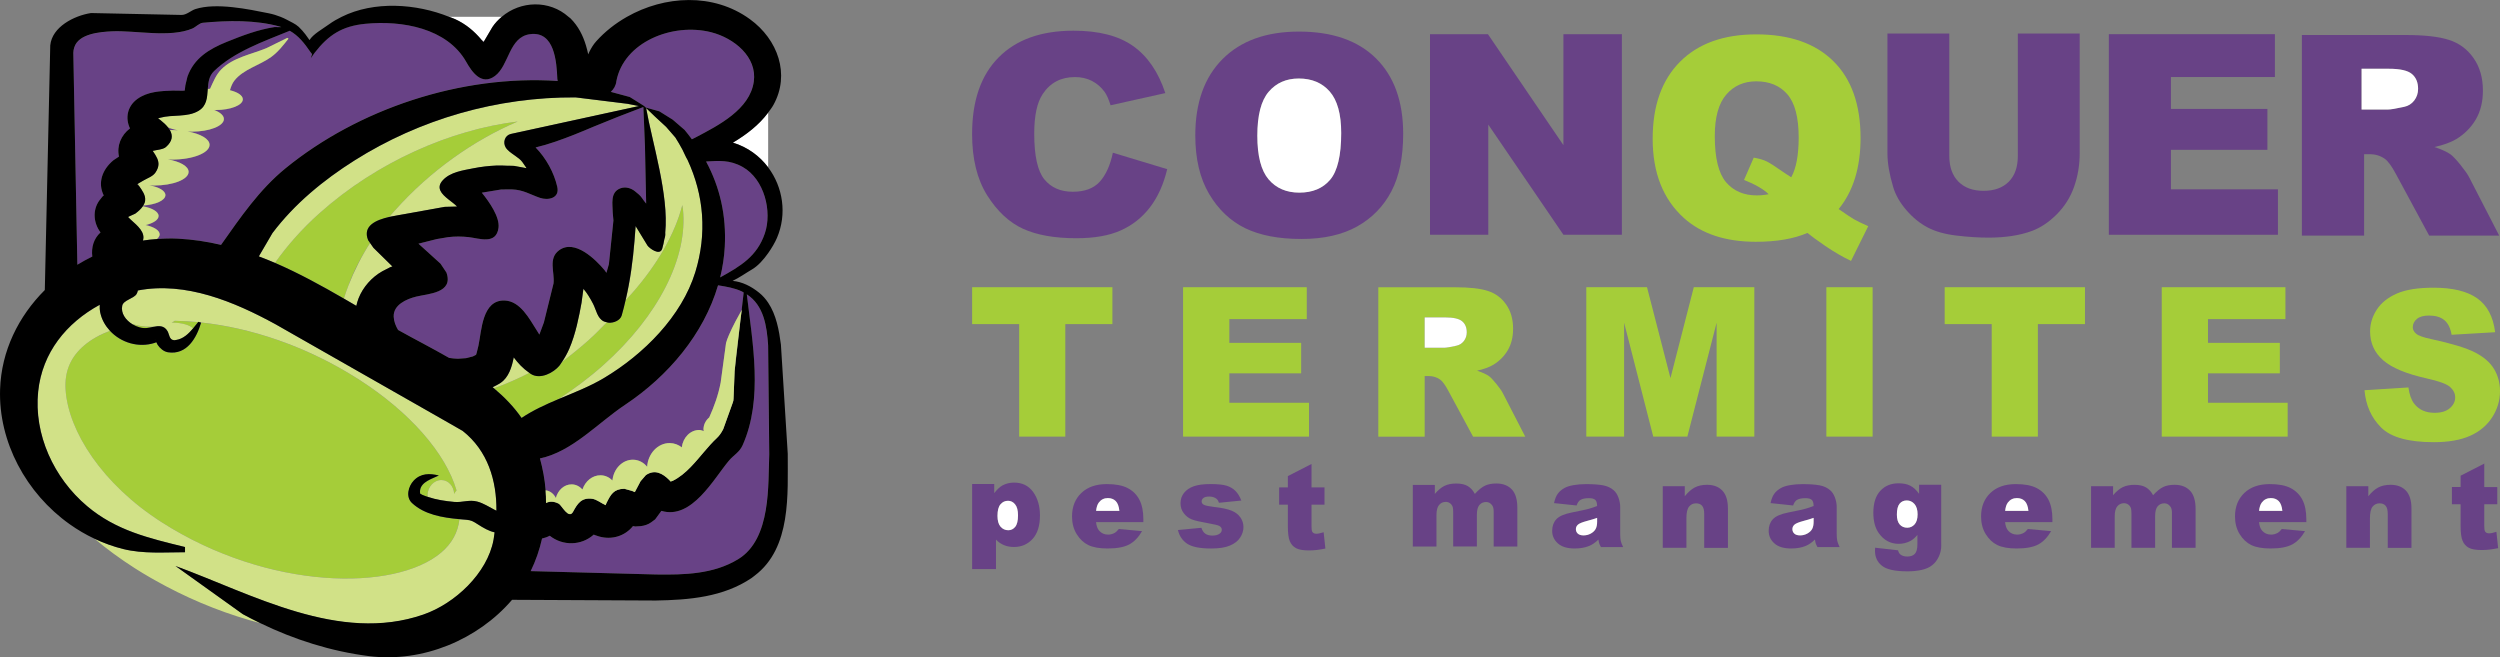 <?xml version="1.0" encoding="utf-8"?>
<!-- Generator: Adobe Illustrator 24.1.2, SVG Export Plug-In . SVG Version: 6.00 Build 0)  -->
<svg version="1.1" id="Layer_1" xmlns="http://www.w3.org/2000/svg" xmlns:xlink="http://www.w3.org/1999/xlink" x="0px" y="0px"
	 viewBox="0 0 950.75 250" style="enable-background:new 0 0 950.75 250;" xml:space="preserve">
<rect x="0" y="0" width="950.75" height="250" fill="#808080" stroke="none"/>
<style type="text/css">
	.st0{fill:none;}
	.st1{fill:#FFFFFF;}
	.st2{fill:#684286;}
	.st3{fill:#A5CD39;}
	.st4{fill:#D1E187;}
</style>
<g>
	<path class="st0" d="M667.88,30.91c-4.67,0-8.47,1.67-11.39,5.04c-2.91,3.36-4.37,8.62-4.37,15.77c0,8.31,1.42,14.16,4.26,17.53
		c2.84,3.36,6.75,5.04,11.7,5.04c1.6,0,3.11-0.16,4.53-0.46c-1.97-1.92-5.1-3.71-9.36-5.42l3.69-8.49c2.08,0.39,3.69,0.85,4.87,1.42
		c1.16,0.55,3.41,2.01,6.79,4.37c0.8,0.55,1.67,1.12,2.59,1.7c1.88-3.35,2.82-8.38,2.82-15.08c0-7.71-1.44-13.2-4.3-16.5
		C676.86,32.54,672.92,30.91,667.88,30.91z"/>
	<path class="st0" d="M278.69,153.05l0.25-0.7l0.45-11.29l-0.42,10.52C278.95,152.09,278.85,152.58,278.69,153.05z"/>
	<path class="st0" d="M76.03,122.6l0.44,0.14l0.02-0.08C76.34,122.64,76.18,122.61,76.03,122.6z"/>
	<path class="st0" d="M140.74,92.41c-3.56,5.43-6.32,10.85-8.21,16.09C134.65,103.12,137.54,97.31,140.74,92.41z"/>
	<path class="st1" d="M183.2,15.23c0.27,0.21,0.51,0.43,0.77,0.65l3.3-5.6c0.99-1.5,2.21-2.75,3.52-3.88h-19.96
		c0.74,0.3,1.52,0.55,2.24,0.87C177.16,9.14,180.39,11.86,183.2,15.23z"/>
	<path class="st1" d="M278.72,54.23c5.61,1.7,10.17,5.09,13.41,9.4V42.81C288.65,47.51,283.87,51.17,278.72,54.23z"/>
	<polygon class="st2" points="70.08,35.65 70.07,35.68 70.06,35.77 	"/>
	<path class="st2" d="M52.21,37.69c3.91-2.85,8.87-3.04,13.54-3.2l3.73,0.05l0.78-0.06l0.24-2.01l0.79-3.29
		c2.49-7,8.18-10.49,14.99-13.24c5.86-2.37,11.86-4.65,18.13-5.61l2.55,0.02c-0.16-0.05-0.28-0.14-0.44-0.18
		c-9.27-2.62-19.86-2.37-29.38-1.48c-1.33,0.12-2.74,1.67-3.93,2.17c-8.54,3.64-21.7,0.65-30.63,1.08
		c-4.57,0.22-12.73,0.89-14.34,6.12c-0.2,0.66-0.36,1.35-0.36,2.04l1.54,80.61c1.84-1.12,3.73-2.16,5.68-3.11
		c-0.41-3.39,0.46-6.72,3.13-9.18c-2.63-3.49-3.1-8.28-0.57-11.98l1.35-1.71l0.44-0.36c-2.4-4.86-0.53-9.89,3.68-13.39l2.12-1.4
		c-0.91-4.07,0.79-8.16,4.2-10.67C47.57,44.97,48.39,40.48,52.21,37.69z"/>
	<path class="st2" d="M108.59,63.96c27.62-22.49,66.6-35.65,103.51-33.19c-0.03-0.26-0.16-0.5-0.16-0.77
		c-0.28-6.43-1.01-18.3-10.38-17.03c-8.09,1.09-7.92,11.86-13.35,15.9c-5.1,3.8-8.75-1.52-10.92-5.37
		c-7.27-12.84-24.47-15.84-38.32-14.48c-8.95,0.88-14.1,4.29-19.28,10.97l-1.53,2.14l0.5-1.59l-0.67-0.86
		c-2.24-3.25-4.47-6.12-7.81-8.01c-9.91,4.07-21.18,7.96-28.82,15.37c-1.92,1.86-2.18,4.35-2.36,6.83c0.31-0.04,0.61-0.09,0.93-0.11
		c1.21-2.62,2.26-5.34,4.29-7.39c4.47-4.51,11.41-5.68,17.1-8.03l8-3.93l0.42,0.3c-2.02,2.53-3.95,5.06-6.59,6.98
		c-4.34,3.14-10.62,4.65-13.99,8.98c-0.84,1.07-1.29,2.35-1.68,3.65c2.93,0.72,4.9,1.99,4.9,3.45c0,2.25-4.65,4.08-10.35,4.08
		c-0.2,0-0.38-0.02-0.57-0.02c2.29,0.87,3.72,2.09,3.72,3.44c0,2.64-5.48,4.8-12.19,4.8c-0.56,0-1.1-0.04-1.64-0.07
		c4.92,0.88,8.38,2.83,8.38,5.09c0,3.08-6.38,5.6-14.21,5.6c-0.57,0-1.12-0.04-1.67-0.07c4.65,0.8,7.91,2.63,7.91,4.75
		c0,2.86-5.92,5.19-13.17,5.19c-0.6,0-1.18-0.04-1.76-0.07c3.59,0.64,6.11,2.06,6.11,3.71c0,1.99-3.64,3.64-8.42,4
		c-0.05,0.09-0.12,0.17-0.17,0.25c3.52,0.65,5.99,2.05,5.99,3.68c0,1.46-1.98,2.74-4.92,3.46c3.16,0.7,5.33,2.02,5.33,3.54
		c0,0.64-0.41,1.24-1.09,1.78c2.67-0.2,5.36-0.29,8.06-0.15c5.66,0.3,11.09,1.12,16.37,2.33C91.42,82.66,98.62,72.07,108.59,63.96z"
		/>
	<polygon class="st2" points="58.73,45.71 58.76,45.67 58.63,45.77 58.63,45.81 	"/>
	<path class="st2" d="M67.73,49.57c-1.47-0.28-2.77-0.67-3.84-1.14c0.28,0.35,0.53,0.72,0.74,1.09c0.29-0.01,0.56-0.03,0.86-0.03
		C66.26,49.48,67,49.53,67.73,49.57z"/>
	<path class="st2" d="M59.77,60.2c0,0.01,0.01,0.02,0.01,0.03c0.05,0,0.09,0,0.14,0C59.87,60.22,59.82,60.21,59.77,60.2z"/>
	<path class="st2" d="M53.5,70.15c-0.38-0.06-0.71-0.15-1.07-0.22l-0.2,0.15l0.05,0.05c0.09,0,0.18-0.01,0.28-0.01
		C52.88,70.12,53.18,70.14,53.5,70.15z"/>
	<path class="st2" d="M262.7,177.57c0.02-0.02,0.04-0.04,0.05-0.06c-0.02-0.01-0.04-0.03-0.06-0.05
		C262.7,177.5,262.7,177.53,262.7,177.57z"/>
	<path class="st2" d="M237.78,153.9c-10.53,7.02-20.12,17.84-32.43,20.43c1.08,3.96,1.85,8.01,2.16,12.12
		c1.7,0.23,3.09,1.33,3.88,2.92c0.78-2.98,3.17-5.21,6.04-5.17c1.61,0.02,3.03,0.78,4.08,1.94c1.05-3.17,3.78-5.45,6.92-5.4
		c1.74,0.02,3.28,0.78,4.48,1.97c0.42-4.44,3.83-7.94,7.85-7.89c2.14,0.03,4.02,1.06,5.35,2.68c0.3-5.04,4.13-9.07,8.65-9.01
		c1.69,0.03,3.24,0.63,4.52,1.63c0.45-3.72,3.28-6.65,6.67-6.6c0.6,0.01,1.14,0.23,1.69,0.41c-0.02-0.26-0.12-0.5-0.11-0.77
		c0.07-1.84,0.95-3.39,2.19-4.42c1.95-4.36,3.42-8.45,4.35-13.25l2.04-15.05c0.23-0.87,0.61-1.9,1.08-2.99
		c1.39-3.28,3.53-7.19,4.87-9.56l0.77-6.66h0.03c-0.23-0.12-0.42-0.28-0.67-0.4c-2.93-1.36-5.97-1.83-9.1-2.36
		C267.62,127.06,254.14,142.99,237.78,153.9z"/>
	<polygon class="st2" points="279.89,136.13 279.39,141.07 281.86,119.6 281.7,120.79 	"/>
	<path class="st2" d="M283.99,111.93c2.13,18.37,6.3,39.7-1.6,57.4c-1.21,2.7-3.39,3.72-5.16,5.81
		c-5.8,6.85-14.14,22.64-25.73,19.14l-2.37,3.24l-1.53,1.13c-1.13,0.81-2.54,1.27-3.93,1.44l-2.12,0.13l-0.85-0.15
		c-3.05,3.79-8.05,5.35-12.9,3.95l-1.62-0.53l-0.39-0.19c-4.72,4.26-11.79,4.38-16.75,0.44c-0.94,0.51-1.92,0.85-2.92,1.06
		c-0.96,4.29-2.38,8.45-4.32,12.4l47.76,1.28c10.64,0.16,21.84-0.11,31.17-5.83c12.7-7.78,11.28-28.63,11.77-39.85l-0.43-41.43
		C291.62,123.93,290.43,116.09,283.99,111.93z"/>
	<path class="st2" d="M268.52,61.41c5.31,9.88,7.73,20.61,7.11,32.41c-0.21,3.99-0.84,7.88-1.76,11.69
		c7.76-4.32,14.03-7.95,17.01-16.77c2.81-8.31-0.15-20.54-8.4-25.22C277.51,60.7,273.28,61.17,268.52,61.41z"/>
	<path class="st2" d="M244.92,40.29l0.32,0.31l0.26,0.25l0.2,0.07c0,0.01,0,0.02,0,0.02l0.03,0.01l4.99,1.38l5.1,3.19l4.51,3.89
		c0.99,1.17,1.87,2.37,2.77,3.56c0.53-0.26,1.04-0.51,1.48-0.74c8.72-4.58,20.58-10.63,22.07-21.18
		c1.33-9.37-7.44-16.55-16.21-18.79c-14.66-3.74-33.3,3.73-36.07,18.68c-0.16,1.61-0.98,2.97-2.13,4l7.22,1.95L244.92,40.29z"/>
	<polygon class="st2" points="263.94,53.5 263.85,53.5 263.92,53.5 	"/>
	<path class="st2" d="M245.73,41.07c0,0.01,0.01,0.03,0.01,0.04c0,0,0-0.03,0-0.03L245.73,41.07z"/>
	<path class="st2" d="M183.89,16.02l0.09-0.14c-0.26-0.21-0.5-0.44-0.77-0.65C183.43,15.5,183.67,15.74,183.89,16.02z"/>
	<polygon class="st2" points="187.15,21.25 187.03,21.13 187.05,21.15 	"/>
	<path class="st3" d="M140.74,92.41L140,91.35c-2.23-5.48,3.05-7.7,7.97-8.83c0.84-0.95,1.79-2.01,2.23-2.5
		c13.27-14.96,30.1-26.76,46.69-33.82c-25.46,3.1-53.55,15.37-75.38,34.87c-6.72,6.01-12.32,12.39-16.93,18.89
		c8.99,3.87,17.62,8.62,26.2,13.58c0.49-1.61,1.06-3.27,1.76-5.04C134.42,103.26,137.18,97.85,140.74,92.41z"/>
	<path class="st3" d="M229.54,138.77c20.85-18.63,32.13-40.8,30.18-59.29c-0.05-0.5-0.17-0.98-0.24-1.48
		c-2.73,10.72-9.29,22.4-19.25,33.62c-0.75,0.84-1.53,1.65-2.3,2.46c-0.46,1.97-0.91,3.94-1.49,5.88c-0.56,1.89-3.05,2.92-5.06,2.74
		c-0.23-0.02-0.37-0.12-0.57-0.16c-3.21,3.07-5.25,6.01-17.11,15.14c-0.3,0.44-0.57,0.93-0.91,1.34c-2.22,2.73-7.36,5.47-10.92,3.18
		c-0.2-0.13-0.36-0.27-0.55-0.4c-4.49,2.31-9,4.26-13.46,5.87c3.98,3.35,7.57,7.04,10.52,11.27c4.28-2.89,9.07-5.07,13.97-7.13
		C218.36,147.9,224.15,143.58,229.54,138.77z"/>
	<path class="st3" d="M24.92,148.24c1.05,15.71,13.85,35.86,36.55,50.37c40.74,26.03,88.79,26.34,106.27,11.55
		c4.14-3.5,6.4-7.7,6.97-12.69c-6.35-0.58-13.26-1.7-18.01-6.14c-2.46-2.31-1.42-6.35,0.67-8.54c2.69-2.83,6.06-2.78,9.55-1.93
		c-2.5,1.23-6.68,2.36-7.14,5.59l-0.04,0.5l0.03,0.53l0.09,0.57l-0.01-0.19l0-0.08l0.06,0.02l0.15,0.1l0.57,0.33
		c0.67,0.3,1.37,0.53,2.07,0.77c-0.02-0.26-0.12-0.49-0.11-0.76c0.12-3.16,2.51-5.7,5.32-5.66c2.64,0.04,4.67,2.37,4.81,5.27
		c0.26-0.48,0.53-0.95,0.9-1.32c-4.1-14.14-17.72-29.78-37.26-42.27c-20.02-12.79-41.3-19.62-59.87-21.59l-0.02,0.08
		c-1.68,5.7-5.38,12.37-12.59,11.25c-1.63-0.25-3.05-1.53-3.92-2.81l-0.51-1.01l-0.59,0.24c-6.2,2.02-12.91-0.1-17.06-4.6
		c-3.82,1.46-7.12,3.3-9.76,5.53C26.79,135.78,24.45,141.31,24.92,148.24z"/>
	<path class="st3" d="M65.27,122.73c0.07,0,0.14-0.01,0.22-0.01c3.65,0,6.75,0.93,7.93,2.21c0.69-0.82,1.33-1.66,1.94-2.41
		c-3.05-0.29-6.03-0.47-8.91-0.5C66.11,122.27,65.72,122.51,65.27,122.73z"/>
	<path class="st3" d="M57.23,124.28c-2.51,0-4.78-0.37-6.58-0.96c-0.08,0.02-0.16,0.03-0.24,0.05c1.7,1.03,3.68,1.59,5.44,1.41
		c0.79-0.08,1.62-0.28,2.45-0.44c0.05-0.03,0.09-0.07,0.14-0.1C58.03,124.25,57.64,124.28,57.23,124.28z"/>
	<path class="st3" d="M66.22,129.43c0.24-0.01,0.46-0.07,0.69-0.1c-0.29,0.02-0.6,0.03-0.9,0.04
		C66.1,129.38,66.13,129.44,66.22,129.43z"/>
	<polygon class="st3" points="59.04,129.35 58.98,129.23 58.89,129.15 58.93,129.22 	"/>
	<path class="st4" d="M66.76,215.27c29.07,10.63,62.32,29.56,94.28,18.48c12.08-4.19,24.33-15.74,26.68-28.37
		c0.18-0.95,0.28-1.93,0.42-2.9c-2.18-0.47-4.33-1.73-6.37-3.04c-1.76-1.13-2.51-1.6-4.44-1.75c-0.85-0.07-1.72-0.14-2.6-0.22
		c-0.58,5-2.84,9.2-6.97,12.69c-17.48,14.79-65.53,14.48-106.27-11.55c-22.7-14.51-35.5-34.65-36.55-50.37
		c-0.46-6.93,1.87-12.47,7.13-16.92c2.64-2.23,5.93-4.08,9.76-5.53c-1.76-1.91-3.1-4.2-3.67-6.86c-0.22-1.03-0.26-2.03-0.21-3.02
		c-12.74,6.95-21.86,18.22-23.41,32.96c-1.71,16.32,5.91,32.93,18.6,43.62c11.01,9.28,23.47,12.18,37.24,15.55v1.98
		c-7.88,0.01-15.82,0.67-23.46-1.21c-3.83-0.94-7.49-2.29-10.99-3.94c4.72,3.95,9.88,7.74,15.43,11.28
		c3.85,2.46,7.79,4.69,11.78,6.81c11.71,6.21,23.87,10.88,35.93,14.05c-2.25-1.09-4.48-2.22-6.67-3.43L66.76,215.27z"/>
	<path class="st4" d="M136.36,144.24c19.54,12.49,33.16,28.13,37.26,42.27c-0.37,0.38-0.64,0.85-0.9,1.32
		c-0.15-2.9-2.17-5.23-4.81-5.27c-2.81-0.04-5.21,2.5-5.32,5.66c-0.01,0.27,0.09,0.5,0.11,0.76c3.24,1.1,6.72,1.62,10.09,1.92
		c3.05,0.28,5.64-0.95,8.71-0.14c2.44,0.64,4.51,2.07,6.72,3.19l0.6,0.27c0.09-11.4-3.24-22.78-12.86-30.34l-6.87-3.94l-64.23-36.58
		c-15.7-8.59-34.29-16.39-52.41-12.88c-0.11,0.45-0.22,0.9-0.49,1.35c-1.09,1.77-5.03,2.31-5.46,4.45
		c-0.59,2.88,1.34,5.51,3.92,7.07c0.08-0.02,0.16-0.03,0.24-0.05c1.79,0.59,4.07,0.96,6.58,0.96c0.41,0,0.8-0.03,1.2-0.05
		c-0.05,0.03-0.09,0.07-0.14,0.1c2.07-0.41,4.13-0.62,5.43,1.65c0.67,1.17,0.67,3.23,2.3,3.39c0.3-0.01,0.61-0.02,0.9-0.04
		c2.68-0.37,4.76-2.32,6.5-4.4c-1.18-1.28-4.27-2.21-7.93-2.21c-0.07,0-0.14,0.01-0.22,0.01c0.45-0.22,0.84-0.46,1.17-0.71
		c2.88,0.03,5.86,0.21,8.91,0.5c0.03-0.03,0.06-0.07,0.08-0.1l0.6,0.18c0.15,0.02,0.31,0.05,0.46,0.06
		C95.06,124.62,116.33,131.45,136.36,144.24z"/>
	<polygon class="st4" points="231.08,192.29 231.23,192.31 231.35,192.29 231.29,192.27 231.08,192.29 	"/>
	<path class="st2" d="M221.88,109.81l-0.04,0.28c0.03-0.08,0.08-0.11,0.11-0.18C221.93,109.88,221.91,109.84,221.88,109.81z"/>
	<polygon class="st2" points="236.67,78.97 236.58,78.92 236.61,78.95 	"/>
	<path class="st2" d="M204.07,125.56l0.74,1.19l0.31,0.49l0.02-0.05l0.31-0.85l1.39-3.74l3.67-14.84c0.48-4.25-2.11-9.44,2.07-12.56
		c5.98-4.46,13.99,3.56,17.32,7.53l0.72,1.02l0.94-3.32l1.72-16.6l-0.26-2.85c0-3.25-1.13-7.86,2.93-9.38
		c1.9-0.71,4.05-0.09,5.56,1.16c0.93,0.77,1.95,1.5,2.61,2.51c0.47,0.71,1.02,1.43,1.61,2.15l-0.46-21.92l-0.6-14.8
		c-5.18,1.92-13.73,5.28-18.76,7.39c-2.51,1.05-5.01,2.12-7.53,3.11c-4.83,1.9-9.7,3.67-14.7,4.87c4.01,4.08,7.04,9.6,8.24,14.99
		c0.98,4.39-3.54,5.23-6.58,4.17c-3.8-1.32-6.39-3.07-10.65-3.21l-4.05,0.02l-7.42,1.23c2.78,3.41,6.91,9.27,6.35,13.39
		c-0.88,6.48-7.27,3.97-11.33,3.51c-2.62-0.29-5.28-0.32-7.9,0.02l-4.22,0.71l-6.99,1.76l0.27,0.25l8.12,7.36l2.24,3.36
		c2.83,7.85-7.01,8.05-11.48,9.16c-3.72,0.92-8.76,3.14-8.57,7.65c0.08,1.87,0.77,3.5,1.67,5.04c6.31,3.51,12.96,6.92,19.41,10.62
		c1.1,0.17,2.21,0.31,3.39,0.32l3.08-0.22l2.57-0.66l1.21-0.62l0.23-0.72l0.67-2.74c1.22-5.59,1.35-17.49,9.98-17.19
		C197.88,114.49,201.34,121.3,204.07,125.56z"/>
	<path class="st4" d="M142.03,94.26l-1.28-1.84c-3.21,4.89-6.09,10.71-8.21,16.09c-0.69,1.76-1.27,3.42-1.76,5.04
		c0.06,0.03,0.11,0.06,0.17,0.1c1.53,0.88,3.05,1.77,4.57,2.66c0.22-0.96,0.48-1.92,0.87-2.9c1.67-4.21,4.99-7.98,9-10.24l2.76-1.42
		l0.36-0.18l0.74-0.23l-0.54-0.53L142.03,94.26z"/>
	<path class="st4" d="M195.38,135.91c-0.71,3.76-1.95,7.62-4.98,9.68c-1,0.67-2.03,1.14-3.04,1.67c0.17,0.14,0.33,0.27,0.5,0.41
		c4.47-1.61,8.98-3.57,13.46-5.87C198.83,140.09,197.03,138.13,195.38,135.91z"/>
	<path class="st4" d="M259.48,78c0.07,0.5,0.19,0.97,0.24,1.48c1.95,18.5-9.34,40.66-30.18,59.29c-5.38,4.81-11.18,9.13-17.19,13.04
		c5.91-2.49,11.95-4.82,17.36-8.04c15.13-9.03,29.59-23.48,34.75-40.3c4.47-14.57,3.32-29.14-2.95-42.65
		c-0.87-1.46-1.05-2.16-1.94-3.9c-0.85-1.56-1.71-3.11-2.7-4.63l-3.52-4.05l-4.08-3.76l-0.17-0.16l-3.35-3.23c0,0,0,0.02,0,0.03
		c2.3,13.07,8.68,33.03,7.26,47.37c0.07,0.8-0.02,1.61-0.32,2.42c-0.21,1.24-0.48,2.45-0.82,3.62c-0.87,2.97-4.99-0.19-5.62-1.17
		l-3.05-5l-1.35-2.22l-0.1-0.17c-0.1,1.56-0.23,3.12-0.36,4.68c-0.03,0.31-0.05,0.62-0.07,0.93c-0.62,7.59-1.63,15.12-3.37,22.52
		c0.77-0.82,1.55-1.62,2.3-2.46C250.19,100.39,256.74,88.72,259.48,78z"/>
	<path class="st4" d="M121.51,81.08c21.82-19.5,49.91-31.77,75.38-34.87c-16.59,7.06-33.42,18.86-46.69,33.82
		c-0.44,0.49-1.38,1.55-2.23,2.5c0.08-0.02,0.15-0.04,0.23-0.06c2.33-0.52,4.56-0.8,5.82-1.07l12.88-2.32l2.24-0.4l4.68-0.12
		c-0.81-0.86-2.06-1.76-3.27-2.71c-2.57-2.04-4.9-4.37-2.1-7.35c2.86-3.05,7.5-3.68,11.65-4.5c2.86-0.56,5.76-0.9,8.67-1.03
		c1.44-0.06,2.87,0.03,4.3,0.08c0.82,0.03,1.64-0.03,2.46,0.05l4.69,0.87l-0.11-0.22l-1.46-2.12c-0.68-0.93-1.73-1.69-2.81-2.44
		c-1.44-1-2.9-1.97-3.59-3.22c-1.03-1.86-0.28-4.44,1.99-5.01l48.74-10.62l-2.93-0.58l-1.41-0.28l-19.75-2.44
		c-29.94-0.19-59.23,8.31-84.02,23.95c-11.88,7.49-22.89,16.57-31.26,27.66l-5.18,8.86c2.06,0.78,4.11,1.59,6.14,2.47
		C109.18,93.47,114.79,87.08,121.51,81.08z"/>
	<path class="st4" d="M230.81,122.55c-0.41-0.09-0.84-0.17-1.18-0.34c-2.46-1.2-2.85-4.28-4.05-6.63c-0.56-1.1-1.17-2.18-1.84-3.23
		c-0.54-0.85-1.13-1.68-1.79-2.44c-0.03,0.07-0.08,0.1-0.11,0.18l-0.6,4.49l-0.07,0.53c-0.96,5.28-2.23,11.87-4.67,17.51
		c-0.79,1.82-1.74,3.5-2.8,5.05C225.56,128.56,227.6,125.62,230.81,122.55z"/>
	<polygon class="st4" points="51.42,69.17 51.4,69.11 51.3,68.95 	"/>
	<polygon class="st4" points="56.68,58.12 56.81,57.95 56.73,58.01 56.64,58.13 	"/>
	<path class="st4" d="M62.9,74.19c0-1.65-2.52-3.07-6.11-3.71c0.58,0.03,1.16,0.07,1.76,0.07c7.25,0,13.17-2.33,13.17-5.19
		c0-2.12-3.27-3.95-7.91-4.75c0.55,0.03,1.1,0.07,1.67,0.07c7.83,0,14.21-2.52,14.21-5.6c0-2.26-3.45-4.21-8.38-5.09
		c0.54,0.03,1.08,0.07,1.64,0.07c6.72,0,12.19-2.16,12.19-4.8c0-1.35-1.43-2.57-3.72-3.44c0.19,0,0.38,0.02,0.57,0.02
		c5.7,0,10.35-1.83,10.35-4.08c0-1.46-1.97-2.73-4.9-3.45c0.39-1.31,0.85-2.58,1.68-3.65c3.37-4.32,9.66-5.84,13.99-8.98
		c2.64-1.91,4.58-4.44,6.59-6.98l-0.42-0.3l-8,3.93c-5.69,2.35-12.62,3.52-17.1,8.03c-2.03,2.05-3.09,4.78-4.29,7.39
		c-0.32,0.03-0.62,0.08-0.93,0.11c-0.23,3.16-0.32,6.33-3.49,8.25c-4.29,2.6-9.84,1.32-14.62,2.64c-0.26,0.07-0.53,0.12-0.79,0.21
		l0.74,0.56l0.25,0.19c1.05,0.83,2.03,1.74,2.8,2.7c1.07,0.48,2.37,0.87,3.84,1.14c-0.73-0.05-1.47-0.09-2.24-0.09
		c-0.29,0-0.57,0.03-0.86,0.03c1.1,1.94,1.08,4.09-1.53,6.38c-1.08,0.95-3.36,1.06-5.03,1.47c0.68,1,1.29,1.91,1.69,2.82
		c0.05,0.01,0.1,0.02,0.15,0.03c-0.05,0-0.09,0-0.14,0c0.72,1.63,0.78,3.27-0.66,5.38c-1.04,1.52-3.03,2.12-4.63,3.07l-1.85,1.08
		l-0.22,0.17c0.36,0.07,0.69,0.16,1.07,0.22c-0.32-0.01-0.62-0.04-0.95-0.04c-0.09,0-0.18,0.01-0.28,0.01l0.58,0.54
		c1.21,1.75,2.63,3.6,2.34,5.69c-0.09,0.67-0.37,1.27-0.72,1.83C59.27,77.84,62.9,76.18,62.9,74.19z"/>
	<polygon class="st4" points="47.97,81.55 48.06,81.74 48.01,81.58 	"/>
	<path class="st4" d="M60.71,89.13c0-1.53-2.17-2.84-5.33-3.54c2.94-0.72,4.92-2,4.92-3.46c0-1.63-2.46-3.03-5.99-3.68
		c-0.74,1.08-1.8,2.01-2.89,2.81l-2.37,1.07l-0.33,0.22l1.02,1c2.58,2.31,5.63,4.82,4.61,7.94c1.74-0.27,3.5-0.45,5.27-0.58
		C60.29,90.37,60.71,89.77,60.71,89.13z"/>
	<path d="M299.58,172.56l-2.6-41.53c-0.7-5.39-1.76-11.3-4.85-15.91c-0.94-1.41-2.06-2.7-3.44-3.81c-3.11-2.51-6.51-4.16-10.08-4.49
		c2.58-1.22,5.12-3.05,7.41-4.38c2.22-1.3,4.34-3.66,6.11-6.17c1.39-1.97,2.59-4.04,3.34-5.78c3.91-9.12,2.28-19.37-3.34-26.84
		c-3.24-4.31-7.8-7.7-13.41-9.4c5.15-3.07,9.93-6.72,13.41-11.43c0.7-0.95,1.43-1.87,2.01-2.92c6.44-11.6,1.7-24.88-8.94-32.6
		c-13.95-10.14-32.52-9-46.79-0.89c-4.37,2.48-8.35,5.6-11.65,9.28c-1.12,1.24-1.93,2.61-2.64,4.03c-0.15,0.31-0.28,0.63-0.42,0.94
		c-0.24-1.15-0.54-2.28-0.87-3.4c-1.14-3.78-2.91-7.32-5.86-10.26c-0.23-0.23-0.51-0.37-0.75-0.59c-7.27-6.51-18.28-6.14-25.43,0
		c-1.31,1.12-2.52,2.37-3.52,3.88l-3.3,5.6l-0.09,0.14c-0.22-0.28-0.46-0.52-0.69-0.79c-2.81-3.37-6.05-6.09-10.13-7.96
		c-0.71-0.33-1.5-0.57-2.24-0.87c-12.54-5.06-28.56-6.15-40.9,0c-1.64,0.82-3.24,1.71-4.73,2.79c-2.55,1.85-6.14,3.8-7.48,6.04
		c-0.46-0.69-0.97-1.37-1.56-2.17c-0.66-0.89-1.75-2.1-2.56-2.86c0.03-0.01,0.06-0.02,0.08-0.03l-0.12,0
		c-1.17-1.1-2.91-1.83-4.39-2.64c-0.76-0.41-1.57-0.79-2.41-1.12c-1.4-0.55-2.88-1.03-4.52-1.36c-7.78-1.57-20-4.14-27.92-1.61
		c-1.75,0.56-3.39,2.29-5.36,2.23L34.62,4.96c-6.44,0.99-14.83,5.26-15.51,12.3l-2.07,93.04c-10.02,10-16.53,23.14-17.01,37.75
		c-0.65,20.03,9.93,39.56,26.46,51.3c2.96,2.1,6.1,3.96,9.41,5.51c3.5,1.65,7.17,3,10.99,3.94c7.63,1.88,15.58,1.22,23.46,1.21
		v-1.98c-13.77-3.37-26.23-6.26-37.24-15.55c-12.68-10.69-20.3-27.29-18.6-43.62c1.54-14.74,10.67-26.02,23.41-32.96
		c-0.05,0.99-0.01,1.99,0.21,3.02c0.57,2.66,1.91,4.95,3.67,6.86c4.15,4.5,10.86,6.61,17.06,4.6l0.59-0.24l0.51,1.01
		c0.87,1.28,2.29,2.56,3.92,2.81c7.22,1.12,10.92-5.54,12.59-11.25l-0.44-0.14l-0.6-0.18c-0.03,0.03-0.06,0.07-0.08,0.1
		c-0.6,0.76-1.25,1.59-1.94,2.41c-1.74,2.08-3.82,4.03-6.5,4.4c-0.23,0.03-0.45,0.09-0.69,0.1c-0.09,0-0.13-0.06-0.21-0.06
		c-1.63-0.15-1.63-2.22-2.3-3.39c-1.3-2.27-3.36-2.06-5.43-1.65c-0.83,0.16-1.66,0.36-2.45,0.44c-1.75,0.19-3.73-0.38-5.44-1.41
		c-2.58-1.56-4.51-4.2-3.92-7.07c0.44-2.15,4.37-2.68,5.46-4.45c0.28-0.45,0.39-0.9,0.49-1.35c18.12-3.51,36.71,4.29,52.41,12.88
		l64.23,36.58l6.87,3.94c9.61,7.56,12.95,18.94,12.86,30.34l-0.6-0.27c-2.21-1.13-4.28-2.55-6.72-3.19
		c-3.07-0.81-5.66,0.42-8.71,0.14c-3.37-0.3-6.85-0.82-10.09-1.92c-0.7-0.24-1.4-0.47-2.07-0.77l-0.57-0.33l-0.15-0.1l-0.06-0.02
		l0,0.08l0.01,0.19l-0.09-0.57l-0.03-0.53l0.04-0.5c0.46-3.23,4.64-4.36,7.14-5.59c-3.49-0.85-6.86-0.9-9.55,1.93
		c-2.08,2.19-3.13,6.24-0.67,8.54c4.75,4.44,11.66,5.56,18.01,6.14c0.88,0.08,1.75,0.15,2.6,0.22c1.93,0.15,2.68,0.62,4.44,1.75
		c2.04,1.31,4.19,2.57,6.37,3.04c-0.14,0.97-0.24,1.95-0.42,2.9c-2.35,12.63-14.59,24.18-26.68,28.37
		c-31.96,11.09-65.2-7.84-94.28-18.48l25.6,18.32c2.19,1.2,4.42,2.33,6.67,3.43c12.97,6.29,26.94,10.72,41.31,12.54
		c20.45,2.59,41.44-6.27,54.4-21.36c0.02-0.02,0.03-0.04,0.04-0.05l54.66,0.27c12.69-0.22,25.71-1.28,36.49-8.6
		c0.32-0.22,0.58-0.46,0.89-0.69c0.07-0.05,0.14-0.11,0.21-0.16C301.06,208.32,299.52,187.75,299.58,172.56z M58.98,129.23
		l0.06,0.12l-0.11-0.13l-0.03-0.07L58.98,129.23z M282.18,110.85c0.25,0.12,0.43,0.27,0.67,0.4h-0.03l-0.77,6.66
		c0.01-0.03,0.04-0.06,0.05-0.09l-0.25,1.79l-2.47,21.46l-0.45,11.29l-0.25,0.7c0,0.01,0,0.01,0,0.02l-3.64,10.13l-0.05,0.08
		c-0.65,1.28-1.44,2.43-2.41,3.33c-3.39,3.14-6.39,7.35-9.83,10.9c-0.02,0.02-0.04,0.04-0.05,0.06c-2.08,2.15-4.33,4.04-6.91,5.31
		l-0.73,0.22l-0.16,0l-0.04-0.03l0.05-0.02l0.04-0.02l-0.03-0.05l-0.15-0.15l-0.29-0.32c-2.46-2.45-5.44-4.17-8.86-1.83l-2.02,2.33
		l-2.09,3.96l-0.13,0.17l-0.96-0.43l-3-0.84c-4.06,0.07-5.16,2.2-6.72,5.31c-0.16,0.31-0.32,0.68-0.36,0.94
		c-1.65-0.71-3.43-2.23-5.18-2.45c-4.1-0.52-5.6,1.93-7.24,4.96c-1.63,3.02-4.39-2.54-5.39-3.06c-1.99-1.03-3.55-0.97-4.89-0.28
		c0-1.62-0.01-3.23-0.14-4.84c-0.31-4.11-1.08-8.16-2.16-12.12c12.31-2.59,21.91-13.41,32.43-20.43
		c16.36-10.91,29.84-26.83,35.3-45.41C276.21,109.01,279.26,109.48,282.18,110.85z M231.35,192.29l-0.11,0.02l-0.16-0.01l0,0
		l0.21-0.02L231.35,192.29z M282.48,63.52c8.25,4.68,11.21,16.91,8.4,25.22c-2.99,8.82-9.25,12.45-17.01,16.77
		c0.93-3.8,1.55-7.7,1.76-11.69c0.62-11.81-1.8-22.53-7.11-32.41C273.28,61.17,277.51,60.7,282.48,63.52z M234.39,30.94
		c2.77-14.95,21.41-22.42,36.07-18.68c8.77,2.24,17.54,9.41,16.21,18.79c-1.5,10.55-13.35,16.6-22.07,21.18
		c-0.44,0.23-0.95,0.48-1.48,0.74c-0.89-1.19-1.78-2.39-2.77-3.56l-4.51-3.89l-5.1-3.19l-4.99-1.38l-0.03-0.01c0-0.01,0-0.02,0-0.02
		l-0.2-0.07l-0.26-0.25l-0.32-0.31l-5.44-3.4l-7.22-1.95C233.41,33.91,234.23,32.54,234.39,30.94z M263.94,53.5l-0.03,0h-0.07
		L263.94,53.5z M187.15,21.25l-0.1-0.1l-0.01-0.02L187.15,21.25z M47.97,81.55l0.04,0.03l0.04,0.16L47.97,81.55z M45.25,59.55
		l-2.12,1.4c-4.21,3.5-6.08,8.53-3.68,13.39l-0.44,0.36l-1.35,1.71c-2.53,3.7-2.06,8.49,0.57,11.98c-2.68,2.45-3.54,5.79-3.13,9.18
		c-1.95,0.95-3.84,1.99-5.68,3.11l-1.54-80.61c0-0.69,0.15-1.37,0.36-2.04c1.61-5.23,9.77-5.9,14.34-6.12
		c8.93-0.42,22.08,2.56,30.63-1.08c1.18-0.5,2.59-2.05,3.93-2.17c9.52-0.89,20.1-1.14,29.38,1.48c0.16,0.05,0.28,0.13,0.44,0.18
		l-2.55-0.02c-6.27,0.96-12.26,3.24-18.13,5.61c-6.81,2.75-12.5,6.25-14.99,13.24l-0.79,3.29l-0.24,2.01l-0.78,0.06l-3.73-0.05
		c-4.67,0.15-9.64,0.35-13.54,3.2c-3.82,2.79-4.64,7.28-2.77,11.19C46.04,51.39,44.34,55.48,45.25,59.55z M70.08,35.65l-0.02,0.11
		l0.01-0.08L70.08,35.65z M58.76,45.67l-0.03,0.04l-0.1,0.11l0-0.04L58.76,45.67z M56.81,57.95l-0.13,0.17l-0.04,0.01l0.1-0.12
		L56.81,57.95z M51.42,69.17l-0.12-0.22l0.1,0.17L51.42,69.17z M67.68,90.76c-2.7-0.14-5.39-0.05-8.06,0.15
		c-1.77,0.13-3.53,0.3-5.27,0.58c1.01-3.13-2.04-5.63-4.61-7.94l-1.02-1l0.33-0.22l2.37-1.07c1.09-0.8,2.15-1.72,2.89-2.81
		c0.06-0.08,0.12-0.17,0.17-0.25c0.35-0.56,0.63-1.16,0.72-1.83c0.29-2.09-1.13-3.94-2.34-5.69l-0.58-0.54l-0.05-0.05l0.2-0.15
		l0.22-0.17l1.85-1.08c1.6-0.95,3.59-1.55,4.63-3.07c1.43-2.11,1.38-3.75,0.66-5.38c0-0.01-0.01-0.02-0.01-0.03
		c-0.41-0.91-1.01-1.83-1.69-2.82c1.67-0.42,3.94-0.52,5.03-1.47c2.61-2.29,2.63-4.44,1.53-6.38c-0.21-0.37-0.46-0.73-0.74-1.09
		c-0.77-0.96-1.75-1.87-2.8-2.7l-0.25-0.19l-0.74-0.56c0.26-0.09,0.53-0.14,0.79-0.21c4.77-1.33,10.32-0.05,14.62-2.64
		c3.17-1.92,3.26-5.09,3.49-8.25c0.18-2.49,0.44-4.97,2.36-6.83c7.65-7.41,18.91-11.31,28.82-15.37c3.34,1.89,5.57,4.75,7.81,8.01
		l0.67,0.86l-0.5,1.59l1.53-2.14c5.19-6.68,10.33-10.1,19.28-10.97c13.85-1.36,31.05,1.64,38.32,14.48
		c2.17,3.84,5.82,9.16,10.92,5.37c5.44-4.04,5.26-14.81,13.35-15.9c9.37-1.27,10.1,10.6,10.38,17.03c0,0.27,0.12,0.51,0.16,0.77
		c-36.91-2.46-75.89,10.7-103.51,33.19c-9.97,8.12-17.17,18.7-24.54,29.14C78.78,91.88,73.34,91.06,67.68,90.76z M148.5,101.57
		l-0.36,0.18l-2.76,1.42c-4.01,2.26-7.33,6.02-9,10.24c-0.39,0.98-0.65,1.94-0.87,2.9c-1.52-0.89-3.05-1.78-4.57-2.66
		c-0.06-0.03-0.11-0.06-0.17-0.1c-8.58-4.96-17.22-9.7-26.2-13.58c-2.03-0.87-4.08-1.69-6.14-2.47l5.18-8.86
		c8.36-11.09,19.37-20.16,31.26-27.66c24.8-15.64,54.08-24.14,84.02-23.95l19.75,2.44l1.41,0.28l2.93,0.58l-48.74,10.62
		c-2.28,0.57-3.02,3.15-1.99,5.01c0.69,1.24,2.15,2.21,3.59,3.22c1.07,0.75,2.13,1.51,2.81,2.44l1.46,2.12l0.11,0.22l-4.69-0.87
		c-0.82-0.08-1.64-0.02-2.46-0.05c-1.43-0.05-2.87-0.15-4.3-0.08c-2.91,0.13-5.82,0.46-8.67,1.03c-4.15,0.82-8.79,1.45-11.65,4.5
		c-2.8,2.98-0.47,5.31,2.1,7.35c1.2,0.95,2.46,1.85,3.27,2.71l-4.68,0.12l-2.24,0.4l-12.88,2.32c-1.26,0.27-3.48,0.55-5.82,1.07
		c-0.08,0.02-0.15,0.04-0.23,0.06c-4.92,1.13-10.2,3.34-7.97,8.83l0.74,1.06l1.28,1.84l6.67,6.55l0.54,0.53L148.5,101.57z
		 M181.95,131.47l-0.67,2.74l-0.23,0.72l-1.21,0.62l-2.57,0.66l-3.08,0.22c-1.17-0.01-2.28-0.15-3.39-0.32
		c-6.45-3.7-13.11-7.11-19.41-10.62c-0.9-1.54-1.59-3.17-1.67-5.04c-0.19-4.51,4.84-6.73,8.57-7.65c4.47-1.11,14.31-1.31,11.48-9.16
		l-2.24-3.36l-8.12-7.36l-0.27-0.25l6.99-1.76l4.22-0.71c2.62-0.34,5.28-0.31,7.9-0.02c4.05,0.46,10.45,2.97,11.33-3.51
		c0.56-4.12-3.57-9.98-6.35-13.39l7.42-1.23l4.05-0.02c4.26,0.14,6.85,1.9,10.65,3.21c3.04,1.05,7.57,0.22,6.58-4.17
		c-1.21-5.39-4.24-10.91-8.24-14.99c5-1.2,9.87-2.96,14.7-4.87c2.52-0.99,5.02-2.06,7.53-3.11c5.03-2.11,13.57-5.47,18.76-7.39
		l0.6,14.8l0.46,21.92c-0.59-0.72-1.14-1.43-1.61-2.15c-0.66-1-1.68-1.74-2.61-2.51c-1.52-1.25-3.66-1.87-5.56-1.16
		c-4.06,1.52-2.93,6.13-2.93,9.38l0.26,2.85l-1.72,16.6l-0.94,3.32l-0.72-1.02c-3.33-3.97-11.34-11.99-17.32-7.53
		c-4.18,3.12-1.59,8.3-2.07,12.56l-3.67,14.84l-1.39,3.74l-0.31,0.85l-0.02,0.05l-0.31-0.49l-0.74-1.19
		c-2.73-4.26-6.19-11.06-12.14-11.28C183.3,113.97,183.17,125.87,181.95,131.47z M236.67,78.97l-0.06-0.02l-0.03-0.03L236.67,78.97z
		 M187.85,147.67c-0.16-0.14-0.33-0.27-0.5-0.41c1.02-0.53,2.05-0.99,3.04-1.67c3.03-2.05,4.26-5.92,4.98-9.68
		c1.66,2.22,3.46,4.18,5.94,5.89c0.19,0.13,0.36,0.27,0.55,0.4c3.57,2.29,8.7-0.44,10.92-3.18c0.33-0.41,0.6-0.89,0.91-1.34
		c1.06-1.55,2.01-3.23,2.8-5.05c2.44-5.64,3.71-12.24,4.67-17.51l0.07-0.53l0.6-4.49l0.04-0.28c0.03,0.03,0.05,0.07,0.07,0.1
		c0.66,0.77,1.25,1.59,1.79,2.44c0.67,1.04,1.27,2.13,1.84,3.23c1.2,2.35,1.59,5.43,4.05,6.63c0.34,0.16,0.77,0.24,1.18,0.34
		c0.2,0.05,0.34,0.14,0.57,0.16c2.01,0.18,4.49-0.85,5.06-2.74c0.58-1.94,1.03-3.91,1.49-5.88c1.74-7.4,2.75-14.93,3.37-22.52
		c0.03-0.31,0.05-0.62,0.07-0.93c0.13-1.56,0.26-3.11,0.36-4.68l0.1,0.17l1.35,2.22l3.05,5c0.64,0.98,4.76,4.14,5.62,1.17
		c0.34-1.17,0.61-2.38,0.82-3.62c0.3-0.81,0.39-1.62,0.32-2.42c1.43-14.33-4.95-34.29-7.26-47.37c0-0.01-0.01-0.03-0.01-0.04
		l0.01,0.01l3.35,3.23l0.17,0.16l4.08,3.76l3.52,4.05c0.99,1.52,1.85,3.08,2.7,4.63c0.89,1.74,1.07,2.44,1.94,3.9
		c6.26,13.51,7.42,28.08,2.95,42.65c-5.16,16.82-19.62,31.26-34.75,40.3c-5.41,3.23-11.45,5.56-17.36,8.04
		c-4.9,2.06-9.69,4.25-13.97,7.13C195.42,154.71,191.83,151.01,187.85,147.67z M280.75,212.65c-9.33,5.72-20.53,5.99-31.17,5.83
		l-47.76-1.28c1.94-3.96,3.36-8.12,4.32-12.4c0.99-0.21,1.97-0.55,2.92-1.06c4.96,3.94,12.03,3.82,16.75-0.44l0.39,0.19l1.62,0.53
		c4.85,1.4,9.85-0.16,12.9-3.95l0.85,0.15l2.12-0.13c1.39-0.17,2.8-0.62,3.93-1.44l1.53-1.13l2.37-3.24
		c11.58,3.5,19.93-12.29,25.73-19.14c1.77-2.09,3.95-3.11,5.16-5.81c7.9-17.7,3.73-39.03,1.6-57.4c6.44,4.17,7.63,12,8.11,19.45
		l0.43,41.43C292.03,184.03,293.45,204.87,280.75,212.65z"/>
	<path class="st4" d="M276.11,130.45l-2.04,15.05c-0.93,4.8-2.4,8.88-4.35,13.25c-1.24,1.03-2.13,2.59-2.19,4.42
		c-0.01,0.27,0.09,0.51,0.11,0.77c-0.55-0.18-1.08-0.4-1.69-0.41c-3.4-0.05-6.23,2.88-6.67,6.6c-1.28-1-2.83-1.6-4.52-1.63
		c-4.52-0.07-8.35,3.96-8.65,9.01c-1.32-1.62-3.21-2.65-5.35-2.68c-4.02-0.06-7.43,3.44-7.85,7.89c-1.19-1.19-2.74-1.95-4.48-1.97
		c-3.14-0.05-5.86,2.24-6.92,5.4c-1.05-1.16-2.47-1.92-4.08-1.94c-2.86-0.04-5.25,2.19-6.04,5.17c-0.79-1.59-2.18-2.69-3.88-2.92
		c0.12,1.61,0.14,3.23,0.14,4.84c1.34-0.68,2.9-0.75,4.89,0.28c1,0.52,3.75,6.08,5.39,3.06c1.64-3.03,3.14-5.48,7.24-4.96
		c1.75,0.22,3.53,1.74,5.18,2.45c0.04-0.26,0.2-0.63,0.36-0.94c1.56-3.11,2.67-5.24,6.72-5.31l3,0.84l0.96,0.43l0.13-0.17l2.09-3.96
		l2.02-2.33c3.42-2.34,6.4-0.61,8.86,1.83l0.29,0.32l0.15,0.15l0.03,0.05l-0.04,0.02l-0.05,0.02l0.04,0.03l0.16,0l0.73-0.22
		c2.59-1.27,4.83-3.17,6.91-5.31c0-0.04-0.01-0.07-0.01-0.11c0.02,0.01,0.04,0.04,0.06,0.05c3.44-3.55,6.44-7.76,9.83-10.9
		c0.97-0.9,1.76-2.05,2.41-3.33l0.05-0.08l3.64-10.13c0-0.01,0-0.01,0-0.02c0.17-0.47,0.26-0.96,0.28-1.46l0.42-10.52l0.5-4.93
		l1.81-15.34l0.16-1.19l0.25-1.79c-0.01,0.03-0.04,0.06-0.05,0.09c-1.34,2.36-3.48,6.28-4.87,9.56
		C276.72,128.56,276.34,129.58,276.11,130.45z"/>
	<polygon class="st3" points="423.05,109.23 369.7,109.23 369.7,123.26 387.59,123.26 387.59,166.04 405.14,166.04 405.14,123.26 
		423.05,123.26 	"/>
	<polygon class="st3" points="497.82,153.17 467.52,153.17 467.52,141.98 494.83,141.98 494.83,130.39 467.52,130.39 467.52,121.36 
		496.96,121.36 496.96,109.23 449.93,109.23 449.93,166.04 497.82,166.04 	"/>
	<polygon class="st3" points="635.28,143.79 626.36,109.23 603.27,109.23 603.27,166.04 617.65,166.04 617.65,122.72 628.73,166.04 
		641.7,166.04 652.83,122.72 652.83,166.04 667.17,166.04 667.17,109.23 644.15,109.23 	"/>
	<rect x="694.57" y="109.23" class="st3" width="17.59" height="56.81"/>
	<polygon class="st3" points="739.56,123.26 757.45,123.26 757.45,166.04 775,166.04 775,123.26 792.91,123.26 792.91,109.23 
		739.56,109.23 	"/>
	<polygon class="st3" points="869.15,121.36 869.15,109.23 822.11,109.23 822.11,166.04 870,166.04 870,153.17 839.7,153.17 
		839.7,141.98 867.02,141.98 867.02,130.39 839.7,130.39 839.7,121.36 	"/>
	<path class="st3" d="M947.72,158.79c2.01-3.07,3.03-6.43,3.03-10.06c0-3.11-0.77-5.91-2.27-8.41c-1.51-2.51-3.93-4.6-7.25-6.3
		c-3.32-1.69-8.81-3.37-16.48-5.03c-3.11-0.65-5.07-1.34-5.9-2.09c-0.85-0.73-1.27-1.53-1.27-2.44c0-1.24,0.52-2.3,1.55-3.16
		c1.03-0.87,2.57-1.3,4.62-1.3c2.47,0,4.42,0.58,5.82,1.73c1.42,1.17,2.34,3.03,2.78,5.58l16.55-0.97
		c-0.73-5.89-2.99-10.18-6.8-12.88c-3.81-2.7-9.35-4.05-16.61-4.05c-5.91,0-10.57,0.74-13.97,2.22c-3.4,1.5-5.94,3.53-7.63,6.12
		c-1.69,2.59-2.54,5.36-2.54,8.28c0,4.44,1.65,8.09,4.96,10.97c3.28,2.87,8.77,5.16,16.47,6.89c4.71,1.03,7.7,2.13,9,3.29
		c1.3,1.16,1.93,2.49,1.93,3.96c0,1.55-0.68,2.91-2.03,4.09c-1.36,1.18-3.29,1.76-5.79,1.76c-3.36,0-5.95-1.14-7.75-3.44
		c-1.11-1.43-1.85-3.49-2.21-6.2l-16.71,1.05c0.49,5.74,2.59,10.46,6.32,14.18c3.72,3.73,10.41,5.58,20.06,5.58
		c5.5,0,10.07-0.79,13.68-2.38C942.89,164.2,945.71,161.87,947.72,158.79z"/>
	<path class="st3" d="M569.1,146.04c-1.23-1.52-2.17-2.51-2.8-2.97c-0.97-0.7-2.49-1.4-4.58-2.1c2.61-0.58,4.66-1.34,6.16-2.23
		c2.34-1.43,4.19-3.28,5.54-5.57c1.34-2.29,2.01-5,2.01-8.16c0-3.61-0.87-6.68-2.63-9.19c-1.76-2.53-4.07-4.25-6.94-5.17
		c-2.86-0.94-7.01-1.4-12.43-1.4h-29.26v56.81h17.63v-23.05h1.55c1.6,0,3.04,0.44,4.3,1.31c0.94,0.67,2,2.14,3.19,4.38l9.38,17.37
		h19.84l-8.49-16.47C571.15,148.74,570.33,147.57,569.1,146.04z M556.71,129.69c-0.74,0.95-1.69,1.55-2.86,1.79
		c-2.3,0.51-3.85,0.77-4.64,0.77h-7.41V120.7h7.71c3.2,0,5.38,0.49,6.55,1.48c1.16,0.98,1.75,2.38,1.75,4.22
		C557.81,127.64,557.44,128.74,556.71,129.69z"/>
	<path class="st1" d="M549.51,120.7h-7.71v11.55h7.41c0.79,0,2.34-0.25,4.64-0.77c1.17-0.24,2.12-0.83,2.86-1.79
		c0.73-0.95,1.1-2.05,1.1-3.29c0-1.84-0.58-3.24-1.75-4.22C554.9,121.19,552.72,120.7,549.51,120.7z"/>
	<path class="st2" d="M385.65,183.53c-1.59,0-3.04,0.35-4.35,1.04c-0.97,0.51-2.03,1.5-3.2,2.96v-3.47h-8.4v32.35h9.07v-11.19
		c0.9,0.93,1.92,1.63,3.06,2.1c1.14,0.47,2.4,0.7,3.79,0.7c2.85,0,5.21-1.02,7.08-3.07c1.87-2.06,2.8-5.03,2.8-8.93
		c0-3.53-0.86-6.5-2.57-8.89C391.21,184.73,388.78,183.53,385.65,183.53z M386.09,200.34c-0.71,0.87-1.58,1.3-2.63,1.3
		c-1.19,0-2.18-0.45-2.95-1.35c-0.78-0.9-1.17-2.27-1.17-4.13c0-2.01,0.38-3.47,1.14-4.37c0.76-0.9,1.72-1.35,2.87-1.35
		c1.06,0,1.96,0.45,2.69,1.34c0.74,0.89,1.11,2.28,1.11,4.18C387.15,198.02,386.79,199.48,386.09,200.34z"/>
	<path class="st1" d="M383.35,190.45c-1.15,0-2.11,0.45-2.87,1.35c-0.77,0.9-1.14,2.36-1.14,4.37c0,1.86,0.38,3.23,1.17,4.13
		c0.78,0.89,1.76,1.35,2.95,1.35c1.05,0,1.92-0.43,2.63-1.3c0.71-0.86,1.06-2.32,1.06-4.37c0-1.9-0.37-3.29-1.11-4.18
		C385.31,190.89,384.41,190.45,383.35,190.45z"/>
	<path class="st2" d="M428.87,185.63c-1.94-1.02-4.59-1.53-7.94-1.53c-4.13,0-7.37,1.14-9.72,3.4c-2.34,2.26-3.52,5.23-3.52,8.89
		c0,2.58,0.59,4.81,1.76,6.72c1.17,1.91,2.64,3.3,4.42,4.17c1.79,0.87,4.23,1.31,7.33,1.31c3.58,0,6.32-0.51,8.23-1.53
		c1.91-1.02,3.54-2.71,4.9-5.07l-8.85-0.81c-0.56,0.71-1.08,1.2-1.57,1.47c-0.79,0.45-1.63,0.66-2.52,0.66
		c-1.39,0-2.53-0.5-3.4-1.52c-0.62-0.71-1.01-1.78-1.17-3.23h18v-1.02c0-3.09-0.51-5.59-1.52-7.52
		C432.3,188.12,430.82,186.64,428.87,185.63z M416.85,194.28c0.14-1.4,0.49-2.45,1.03-3.16c0.86-1.13,2-1.7,3.43-1.7
		c1.24,0,2.23,0.38,2.99,1.13c0.75,0.75,1.22,1.99,1.4,3.73H416.85z"/>
	<path class="st1" d="M421.31,189.42c-1.43,0-2.57,0.57-3.43,1.7c-0.54,0.71-0.89,1.76-1.03,3.16h8.85
		c-0.18-1.74-0.65-2.98-1.4-3.73C423.54,189.8,422.55,189.42,421.31,189.42z"/>
	<path class="st2" d="M468.36,194.2c-1.45-0.6-3.68-1.07-6.66-1.41c-1.98-0.24-3.25-0.51-3.84-0.8c-0.59-0.29-0.88-0.72-0.88-1.3
		c0-0.51,0.23-0.95,0.69-1.31c0.46-0.36,1.21-0.54,2.22-0.54c1,0,1.85,0.24,2.56,0.71c0.52,0.35,0.88,0.9,1.11,1.66l8.52-0.85
		c-0.6-1.53-1.33-2.74-2.22-3.64c-0.89-0.9-2-1.56-3.33-1.99c-1.33-0.42-3.4-0.64-6.19-0.64c-2.65,0-4.76,0.28-6.33,0.83
		c-1.58,0.55-2.81,1.39-3.71,2.51c-0.9,1.11-1.35,2.45-1.35,3.99c0,1.42,0.41,2.67,1.25,3.77c0.83,1.1,1.85,1.88,3.07,2.35
		c1.21,0.47,3.38,0.96,6.5,1.51c2.09,0.37,3.37,0.68,3.87,0.93c0.67,0.35,1.01,0.85,1.01,1.5c0,0.57-0.26,1.05-0.77,1.43
		c-0.66,0.52-1.59,0.77-2.8,0.77c-1.11,0-1.99-0.23-2.65-0.68c-0.66-0.45-1.18-1.21-1.54-2.28l-8.92,0.85
		c0.52,2.24,1.69,3.98,3.5,5.2c1.82,1.22,4.87,1.83,9.14,1.83c3.03,0,5.42-0.37,7.19-1.14c1.75-0.75,3.04-1.77,3.86-3.05
		c0.82-1.28,1.23-2.6,1.23-3.95c0-1.34-0.38-2.57-1.16-3.68C470.94,195.66,469.82,194.8,468.36,194.2z"/>
	<path class="st2" d="M500.6,202.98c-0.74,0-1.25-0.26-1.54-0.75c-0.19-0.33-0.29-0.99-0.29-1.99v-8.32h4.94v-6.55h-4.94v-8.92
		l-9,4.61v4.31h-3.31v6.55h3.31v8.25c0,2.62,0.25,4.52,0.76,5.69c0.5,1.17,1.29,2.04,2.35,2.61c1.05,0.57,2.7,0.86,4.94,0.86
		c1.93,0,4-0.24,6.22-0.72l-0.66-6.2C502.19,202.79,501.27,202.98,500.6,202.98z"/>
	<path class="st2" d="M569.04,183.87c-1.71,0-3.14,0.28-4.3,0.83c-1.17,0.55-2.46,1.6-3.86,3.13c-0.69-1.31-1.58-2.3-2.68-2.96
		c-1.08-0.66-2.56-0.99-4.43-0.99c-1.74,0-3.22,0.3-4.45,0.9c-1.23,0.61-2.44,1.62-3.65,3.05v-3.42h-8.38v23.43h9v-11.96
		c0-1.78,0.33-3.06,0.99-3.84c0.66-0.78,1.51-1.17,2.54-1.17c0.63,0,1.18,0.18,1.66,0.54c0.47,0.36,0.8,0.84,1,1.42
		c0.11,0.37,0.17,1.06,0.17,2.09v12.91h9.01v-12.09c0-1.7,0.32-2.92,0.96-3.69c0.65-0.76,1.51-1.14,2.56-1.14
		c0.9,0,1.65,0.41,2.25,1.21c0.41,0.51,0.62,1.3,0.62,2.37v13.35h9v-14.72c0-3.18-0.7-5.51-2.11-7
		C573.52,184.62,571.55,183.87,569.04,183.87z"/>
	<path class="st2" d="M616.16,203.09v-10.35c0-1.11-0.22-2.26-0.65-3.48c-0.44-1.21-1.05-2.15-1.82-2.81
		c-1.08-0.96-2.45-1.59-4.08-1.89c-1.63-0.3-3.8-0.45-6.49-0.45c-1.68,0-3.24,0.13-4.68,0.38c-1.44,0.25-2.57,0.6-3.4,1.06
		c-1.15,0.63-2.03,1.38-2.64,2.24c-0.61,0.86-1.08,2.04-1.4,3.54l8.58,0.9c0.35-1.01,0.82-1.7,1.39-2.07
		c0.74-0.47,1.84-0.71,3.31-0.71c1.15,0,1.95,0.23,2.41,0.66c0.45,0.44,0.68,1.21,0.68,2.32c-1.12,0.44-2.18,0.8-3.17,1.07
		c-1,0.27-3.19,0.75-6.56,1.42c-2.81,0.56-4.73,1.41-5.78,2.56c-1.05,1.15-1.57,2.61-1.57,4.39c0,1.9,0.72,3.49,2.17,4.78
		c1.45,1.3,3.58,1.94,6.37,1.94c2.1,0,3.95-0.32,5.54-0.97c1.16-0.48,2.34-1.29,3.51-2.43c0.1,0.68,0.2,1.18,0.31,1.49
		c0.1,0.32,0.32,0.78,0.66,1.38h8.43c-0.48-0.97-0.78-1.77-0.92-2.4C616.24,205.05,616.16,204.19,616.16,203.09z M607.38,198.39
		c0,1.12-0.17,2.03-0.54,2.73c-0.36,0.69-0.97,1.29-1.83,1.78c-0.87,0.48-1.79,0.72-2.79,0.72c-0.96,0-1.68-0.23-2.18-0.67
		c-0.49-0.45-0.74-1.03-0.74-1.73c0-0.62,0.25-1.17,0.75-1.66c0.48-0.47,1.64-0.95,3.46-1.43c1.33-0.34,2.62-0.73,3.86-1.17V198.39z
		"/>
	<path class="st1" d="M600.06,199.55c-0.51,0.49-0.75,1.04-0.75,1.66c0,0.71,0.25,1.28,0.74,1.73c0.5,0.44,1.22,0.67,2.18,0.67
		c1,0,1.93-0.24,2.79-0.72c0.86-0.49,1.47-1.08,1.83-1.78c0.36-0.7,0.54-1.61,0.54-2.73v-1.44c-1.24,0.44-2.52,0.84-3.86,1.17
		C601.7,198.6,600.54,199.09,600.06,199.55z"/>
	<path class="st2" d="M649.2,184.37c-1.84,0-3.4,0.34-4.68,1.01c-1.28,0.67-2.55,1.78-3.8,3.34v-3.81h-8.37v23.43h8.99v-11.25
		c0-2.13,0.34-3.62,1.02-4.44c0.67-0.82,1.56-1.23,2.64-1.23c0.99,0,1.75,0.3,2.3,0.92c0.54,0.61,0.81,1.65,0.81,3.12v12.89h9.02
		v-14.9c0-3.09-0.7-5.37-2.1-6.85C653.63,185.12,651.68,184.37,649.2,184.37z"/>
	<path class="st2" d="M698.5,203.09v-10.35c0-1.11-0.22-2.26-0.65-3.48c-0.44-1.21-1.05-2.15-1.82-2.81
		c-1.08-0.96-2.45-1.59-4.08-1.89c-1.63-0.3-3.8-0.45-6.49-0.45c-1.68,0-3.24,0.13-4.68,0.38c-1.44,0.25-2.57,0.6-3.4,1.06
		c-1.15,0.63-2.03,1.38-2.64,2.24c-0.61,0.86-1.08,2.04-1.4,3.54l8.58,0.9c0.35-1.01,0.82-1.7,1.39-2.07
		c0.74-0.47,1.84-0.71,3.31-0.71c1.15,0,1.95,0.23,2.41,0.66c0.45,0.44,0.68,1.21,0.68,2.32c-1.12,0.44-2.18,0.8-3.17,1.07
		c-1,0.27-3.19,0.75-6.56,1.42c-2.81,0.56-4.73,1.41-5.78,2.56c-1.05,1.15-1.57,2.61-1.57,4.39c0,1.9,0.72,3.49,2.17,4.78
		c1.45,1.3,3.58,1.94,6.37,1.94c2.1,0,3.95-0.32,5.54-0.97c1.16-0.48,2.34-1.29,3.51-2.43c0.1,0.68,0.2,1.18,0.31,1.49
		c0.11,0.32,0.32,0.78,0.66,1.38h8.43c-0.48-0.97-0.78-1.77-0.92-2.4C698.58,205.05,698.5,204.19,698.5,203.09z M689.72,198.39
		c0,1.12-0.17,2.03-0.53,2.73c-0.36,0.69-0.97,1.29-1.83,1.78c-0.87,0.48-1.79,0.72-2.79,0.72c-0.96,0-1.68-0.23-2.18-0.67
		c-0.49-0.45-0.74-1.03-0.74-1.73c0-0.62,0.25-1.17,0.75-1.66c0.48-0.47,1.64-0.95,3.46-1.43c1.33-0.34,2.62-0.73,3.86-1.17V198.39z
		"/>
	<path class="st1" d="M682.4,199.55c-0.51,0.49-0.75,1.04-0.75,1.66c0,0.71,0.25,1.28,0.74,1.73c0.5,0.44,1.22,0.67,2.18,0.67
		c1,0,1.93-0.24,2.79-0.72c0.86-0.49,1.47-1.08,1.83-1.78c0.36-0.7,0.53-1.61,0.53-2.73v-1.44c-1.24,0.44-2.52,0.84-3.86,1.17
		C684.04,198.6,682.88,199.09,682.4,199.55z"/>
	<path class="st2" d="M826.98,184.37c-1.71,0-3.14,0.28-4.3,0.83c-1.17,0.55-2.46,1.6-3.86,3.13c-0.69-1.31-1.58-2.3-2.68-2.96
		c-1.08-0.66-2.56-0.99-4.43-0.99c-1.74,0-3.22,0.3-4.45,0.9c-1.23,0.61-2.44,1.62-3.65,3.05v-3.42h-8.38v23.43h9v-11.96
		c0-1.78,0.33-3.06,0.99-3.84c0.66-0.78,1.51-1.17,2.54-1.17c0.63,0,1.18,0.18,1.66,0.54c0.47,0.36,0.8,0.84,1,1.42
		c0.11,0.37,0.17,1.06,0.17,2.09v12.91h9.01v-12.09c0-1.7,0.32-2.92,0.96-3.69c0.65-0.76,1.51-1.14,2.56-1.14
		c0.9,0,1.65,0.41,2.25,1.21c0.41,0.51,0.62,1.3,0.62,2.36v13.35h9v-14.72c0-3.18-0.7-5.51-2.11-7
		C831.46,185.12,829.49,184.37,826.98,184.37z"/>
	<path class="st2" d="M909.15,184.37c-1.84,0-3.4,0.34-4.68,1.01c-1.28,0.67-2.55,1.78-3.8,3.34v-3.81h-8.37v23.43h8.99v-11.25
		c0-2.13,0.34-3.62,1.02-4.44c0.67-0.82,1.56-1.23,2.64-1.23c0.99,0,1.75,0.3,2.3,0.92c0.54,0.61,0.81,1.65,0.81,3.12v12.89h9.02
		v-14.9c0-3.09-0.7-5.37-2.1-6.85C913.58,185.12,911.63,184.37,909.15,184.37z"/>
	<path class="st2" d="M946.6,202.83c-0.74,0-1.25-0.26-1.54-0.75c-0.19-0.33-0.29-0.99-0.29-1.99v-8.32h4.94v-6.55h-4.94v-8.92
		l-9,4.61v4.31h-3.31v6.55h3.31v8.25c0,2.62,0.25,4.52,0.76,5.69c0.5,1.17,1.29,2.04,2.35,2.61c1.05,0.57,2.7,0.86,4.94,0.86
		c1.93,0,4-0.24,6.22-0.72l-0.66-6.21C948.19,202.63,947.26,202.83,946.6,202.83z"/>
	<path class="st2" d="M738.24,184.34h-8.41v3.46c-1.03-1.43-2.13-2.46-3.32-3.07c-1.18-0.62-2.68-0.93-4.51-0.93
		c-2.86,0-5.16,0.96-6.93,2.87c-1.76,1.92-2.64,4.69-2.64,8.35c0,3.18,0.69,5.75,2.05,7.7c1.93,2.73,4.46,4.1,7.59,4.1
		c1.6,0,3.1-0.37,4.48-1.1c0.88-0.48,1.76-1.24,2.64-2.28v3.55c0,1.72-0.32,2.93-0.96,3.62c-0.64,0.69-1.61,1.04-2.9,1.04
		c-1,0-1.83-0.23-2.49-0.69c-0.46-0.31-0.8-0.87-1.02-1.68l-8.71-0.99c-0.03,0.5-0.05,0.9-0.05,1.2c0,2.37,0.88,4.26,2.64,5.66
		c1.75,1.42,4.99,2.13,9.7,2.13c2.06,0,3.89-0.19,5.48-0.56c1.59-0.36,2.91-0.96,3.95-1.79c1.04-0.82,1.87-1.9,2.49-3.23
		c0.62-1.33,0.94-2.73,0.94-4.2l-0.02-1.04V184.34z M728.12,199.42c-0.75,0.84-1.69,1.27-2.81,1.27c-1.18,0-2.13-0.41-2.85-1.23
		c-0.72-0.81-1.08-2.07-1.08-3.77c0-1.92,0.35-3.31,1.03-4.13c0.68-0.83,1.6-1.24,2.74-1.24c1.15,0,2.12,0.45,2.91,1.35
		c0.79,0.9,1.19,2.21,1.19,3.92C729.26,197.29,728.88,198.57,728.12,199.42z"/>
	<path class="st1" d="M725.15,190.32c-1.14,0-2.06,0.41-2.74,1.24c-0.68,0.83-1.03,2.21-1.03,4.13c0,1.69,0.36,2.95,1.08,3.77
		c0.72,0.81,1.67,1.23,2.85,1.23c1.11,0,2.06-0.43,2.81-1.27c0.76-0.85,1.14-2.13,1.14-3.83c0-1.71-0.4-3.01-1.19-3.92
		C727.27,190.77,726.3,190.32,725.15,190.32z"/>
	<path class="st2" d="M774.58,185.63c-1.94-1.02-4.59-1.53-7.94-1.53c-4.13,0-7.37,1.14-9.72,3.4c-2.34,2.26-3.52,5.23-3.52,8.89
		c0,2.58,0.59,4.81,1.76,6.72c1.17,1.91,2.64,3.3,4.42,4.17c1.79,0.87,4.23,1.31,7.33,1.31c3.58,0,6.32-0.51,8.23-1.53
		c1.91-1.02,3.54-2.71,4.9-5.07l-8.85-0.81c-0.56,0.71-1.08,1.2-1.57,1.47c-0.79,0.45-1.63,0.66-2.52,0.66
		c-1.39,0-2.53-0.5-3.4-1.52c-0.62-0.71-1.01-1.78-1.17-3.23h18v-1.02c0-3.09-0.51-5.59-1.52-7.52
		C778.01,188.12,776.52,186.64,774.58,185.63z M762.56,194.28c0.14-1.4,0.49-2.45,1.03-3.16c0.86-1.13,2-1.7,3.43-1.7
		c1.24,0,2.23,0.38,2.99,1.13c0.75,0.75,1.22,1.99,1.4,3.73H762.56z"/>
	<path class="st1" d="M767.02,189.42c-1.43,0-2.57,0.57-3.43,1.7c-0.54,0.71-0.89,1.76-1.03,3.16h8.85
		c-0.18-1.74-0.65-2.98-1.4-3.73C769.25,189.8,768.26,189.42,767.02,189.42z"/>
	<path class="st2" d="M871.15,185.63c-1.94-1.02-4.59-1.53-7.94-1.53c-4.13,0-7.37,1.14-9.72,3.4c-2.34,2.26-3.52,5.23-3.52,8.89
		c0,2.58,0.59,4.81,1.76,6.72c1.17,1.91,2.64,3.3,4.42,4.17c1.79,0.87,4.23,1.31,7.33,1.31c3.58,0,6.32-0.51,8.23-1.53
		c1.91-1.02,3.54-2.71,4.9-5.07l-8.85-0.81c-0.56,0.71-1.08,1.2-1.57,1.47c-0.79,0.45-1.63,0.66-2.52,0.66
		c-1.39,0-2.53-0.5-3.4-1.52c-0.62-0.71-1.01-1.78-1.17-3.23h18v-1.02c0-3.09-0.51-5.59-1.52-7.52
		C874.58,188.12,873.09,186.64,871.15,185.63z M859.13,194.28c0.14-1.4,0.49-2.45,1.03-3.16c0.86-1.13,2-1.7,3.43-1.7
		c1.24,0,2.23,0.38,2.99,1.13c0.75,0.75,1.22,1.99,1.4,3.73H859.13z"/>
	<path class="st1" d="M863.59,189.42c-1.43,0-2.57,0.57-3.43,1.7c-0.54,0.71-0.89,1.76-1.03,3.16h8.85
		c-0.18-1.74-0.65-2.98-1.4-3.73C865.82,189.8,864.82,189.42,863.59,189.42z"/>
	<path class="st2" d="M418.22,69.12c-2.31,2.54-5.72,3.8-10.23,3.8c-4.64,0-8.24-1.56-10.82-4.71c-2.56-3.14-3.85-8.93-3.85-17.4
		c0-6.84,1.08-11.85,3.23-15.05c2.84-4.3,6.94-6.45,12.27-6.45c2.36,0,4.49,0.48,6.41,1.45c1.9,0.98,3.52,2.36,4.83,4.16
		c0.8,1.08,1.56,2.79,2.29,5.12l20.82-4.64c-2.66-8.05-6.75-14.01-12.26-17.9c-5.5-3.89-13.05-5.83-22.66-5.83
		c-12.27,0-21.78,3.39-28.49,10.18c-6.71,6.77-10.07,16.48-10.07,29.11c0,9.47,1.92,17.23,5.72,23.3
		c3.82,6.07,8.37,10.32,13.62,12.73c5.24,2.4,12.02,3.61,20.32,3.61c6.82,0,12.45-0.98,16.87-2.97c4.42-1.97,8.14-4.9,11.12-8.79
		c2.98-3.89,5.17-8.72,6.55-14.51l-20.66-6.25C422.2,62.92,420.53,66.59,418.22,69.12z"/>
	<path class="st2" d="M533.63,50.87c0-12.27-3.45-21.83-10.3-28.63c-6.87-6.82-16.66-10.23-29.36-10.23
		c-12.38,0-22.04,3.47-28.99,10.41c-6.93,6.93-10.41,16.62-10.41,29.07c0,8.92,1.76,16.34,5.26,22.27
		c3.52,5.93,8.08,10.27,13.71,13.02c5.65,2.74,12.77,4.1,21.37,4.1c8.47,0,15.52-1.58,21.21-4.76c5.67-3.18,10-7.62,13-13.32
		C532.12,67.1,533.63,59.79,533.63,50.87z M505.89,68.31c-2.77,3.29-6.7,4.94-11.76,4.94c-4.92,0-8.83-1.69-11.69-5.05
		c-2.86-3.37-4.28-8.9-4.28-16.61c0-7.76,1.44-13.34,4.32-16.7c2.88-3.37,6.7-5.04,11.44-5.04c4.97,0,8.9,1.65,11.79,4.95
		c2.9,3.32,4.35,8.56,4.35,15.76C510.06,59.09,508.66,65.01,505.89,68.31z"/>
	<path class="st1" d="M493.92,29.86c-4.74,0-8.56,1.67-11.44,5.04c-2.88,3.36-4.32,8.94-4.32,16.7c0,7.71,1.42,13.23,4.28,16.61
		c2.86,3.36,6.77,5.05,11.69,5.05c5.06,0,8.99-1.65,11.76-4.94c2.77-3.3,4.17-9.22,4.17-17.74c0-7.19-1.46-12.43-4.35-15.76
		C502.82,31.51,498.89,29.86,493.92,29.86z"/>
	<polygon class="st2" points="566,47.4 594.57,89.28 616.8,89.28 616.8,13 594.57,13 594.57,55.2 565.86,13 543.83,13 543.83,89.28 
		566,89.28 	"/>
	<path class="st3" d="M694.16,93.54c3.21,2.2,6.48,4.1,9.78,5.68l6.55-13.21c-2.29-1-4.12-1.88-5.47-2.65
		c-0.91-0.52-2.83-1.81-5.78-3.85c5.54-6.77,8.33-15.79,8.33-27.05c0-12.67-3.45-22.4-10.34-29.2c-6.89-6.8-16.66-10.19-29.32-10.19
		c-12.42,0-22.08,3.48-29.01,10.43c-6.93,6.96-10.39,16.71-10.39,29.27c0,12.95,3.96,22.98,11.86,30.12
		c6.7,6.04,15.84,9.06,27.42,9.06c7.85,0,14.37-1.12,19.57-3.37C688.67,89.66,690.93,91.33,694.16,93.54z M681.2,67.43
		c-0.92-0.58-1.8-1.15-2.59-1.7c-3.38-2.36-5.63-3.82-6.79-4.37c-1.17-0.57-2.79-1.03-4.87-1.42l-3.69,8.49
		c4.26,1.7,7.39,3.5,9.36,5.42c-1.42,0.3-2.93,0.46-4.53,0.46c-4.96,0-8.86-1.69-11.7-5.04c-2.84-3.37-4.26-9.22-4.26-17.53
		c0-7.16,1.46-12.41,4.37-15.77c2.91-3.37,6.71-5.04,11.39-5.04c5.04,0,8.99,1.63,11.85,4.94c2.86,3.3,4.3,8.79,4.3,16.5
		C684.02,59.05,683.08,64.07,681.2,67.43z"/>
	<path class="st2" d="M724.99,79.91c2.45,2.84,5.15,5.04,8.1,6.59c2.95,1.55,6.61,2.58,10.99,3.09c4.39,0.53,8.44,0.78,12.15,0.78
		c6.43,0,11.92-0.85,16.5-2.54c3.3-1.22,6.45-3.32,9.45-6.32c3-3,5.21-6.52,6.61-10.51c1.41-4.02,2.12-8.26,2.12-12.77V12.74h-23.53
		v46.57c0,4.23-1.16,7.51-3.45,9.8c-2.31,2.31-5.51,3.46-9.55,3.46c-4.1,0-7.3-1.17-9.61-3.51c-2.29-2.33-3.45-5.58-3.45-9.75V12.74
		h-23.53v45.48c0,3.75,0.73,8.05,2.18,12.89C720.87,74.14,722.54,77.07,724.99,79.91z"/>
	<polygon class="st2" points="866.3,72 825.61,72 825.61,56.98 862.29,56.98 862.29,41.42 825.61,41.42 825.61,29.29 865.15,29.29 
		865.15,13 801.99,13 801.99,89.28 866.3,89.28 	"/>
	<path class="st2" d="M899.09,58.63h2.08c2.15,0,4.09,0.59,5.77,1.76c1.26,0.91,2.68,2.88,4.28,5.88l12.59,23.32h26.64l-11.4-22.11
		c-0.55-1.12-1.65-2.68-3.3-4.74c-1.65-2.04-2.91-3.37-3.77-4c-1.29-0.94-3.34-1.88-6.15-2.83c3.5-0.78,6.25-1.79,8.28-3
		c3.14-1.92,5.63-4.41,7.44-7.48c1.79-3.08,2.7-6.71,2.7-10.96c0-4.85-1.17-8.97-3.53-12.34c-2.36-3.39-5.47-5.7-9.33-6.94
		c-3.84-1.26-9.41-1.88-16.7-1.88h-39.29v76.28h23.67V58.63z M898.11,26.15h10.35c4.3,0,7.23,0.66,8.79,1.99
		c1.56,1.32,2.35,3.2,2.35,5.67c0,1.67-0.5,3.14-1.47,4.42c-0.99,1.28-2.27,2.08-3.84,2.4c-3.09,0.69-5.17,1.03-6.24,1.03h-9.95
		V26.15z"/>
	<path class="st1" d="M914.29,40.63c1.56-0.32,2.84-1.12,3.84-2.4c0.98-1.28,1.47-2.76,1.47-4.42c0-2.47-0.78-4.35-2.35-5.67
		c-1.56-1.33-4.49-1.99-8.79-1.99h-10.35v15.51h9.95C909.12,41.66,911.2,41.32,914.29,40.63z"/>
</g>
</svg>
